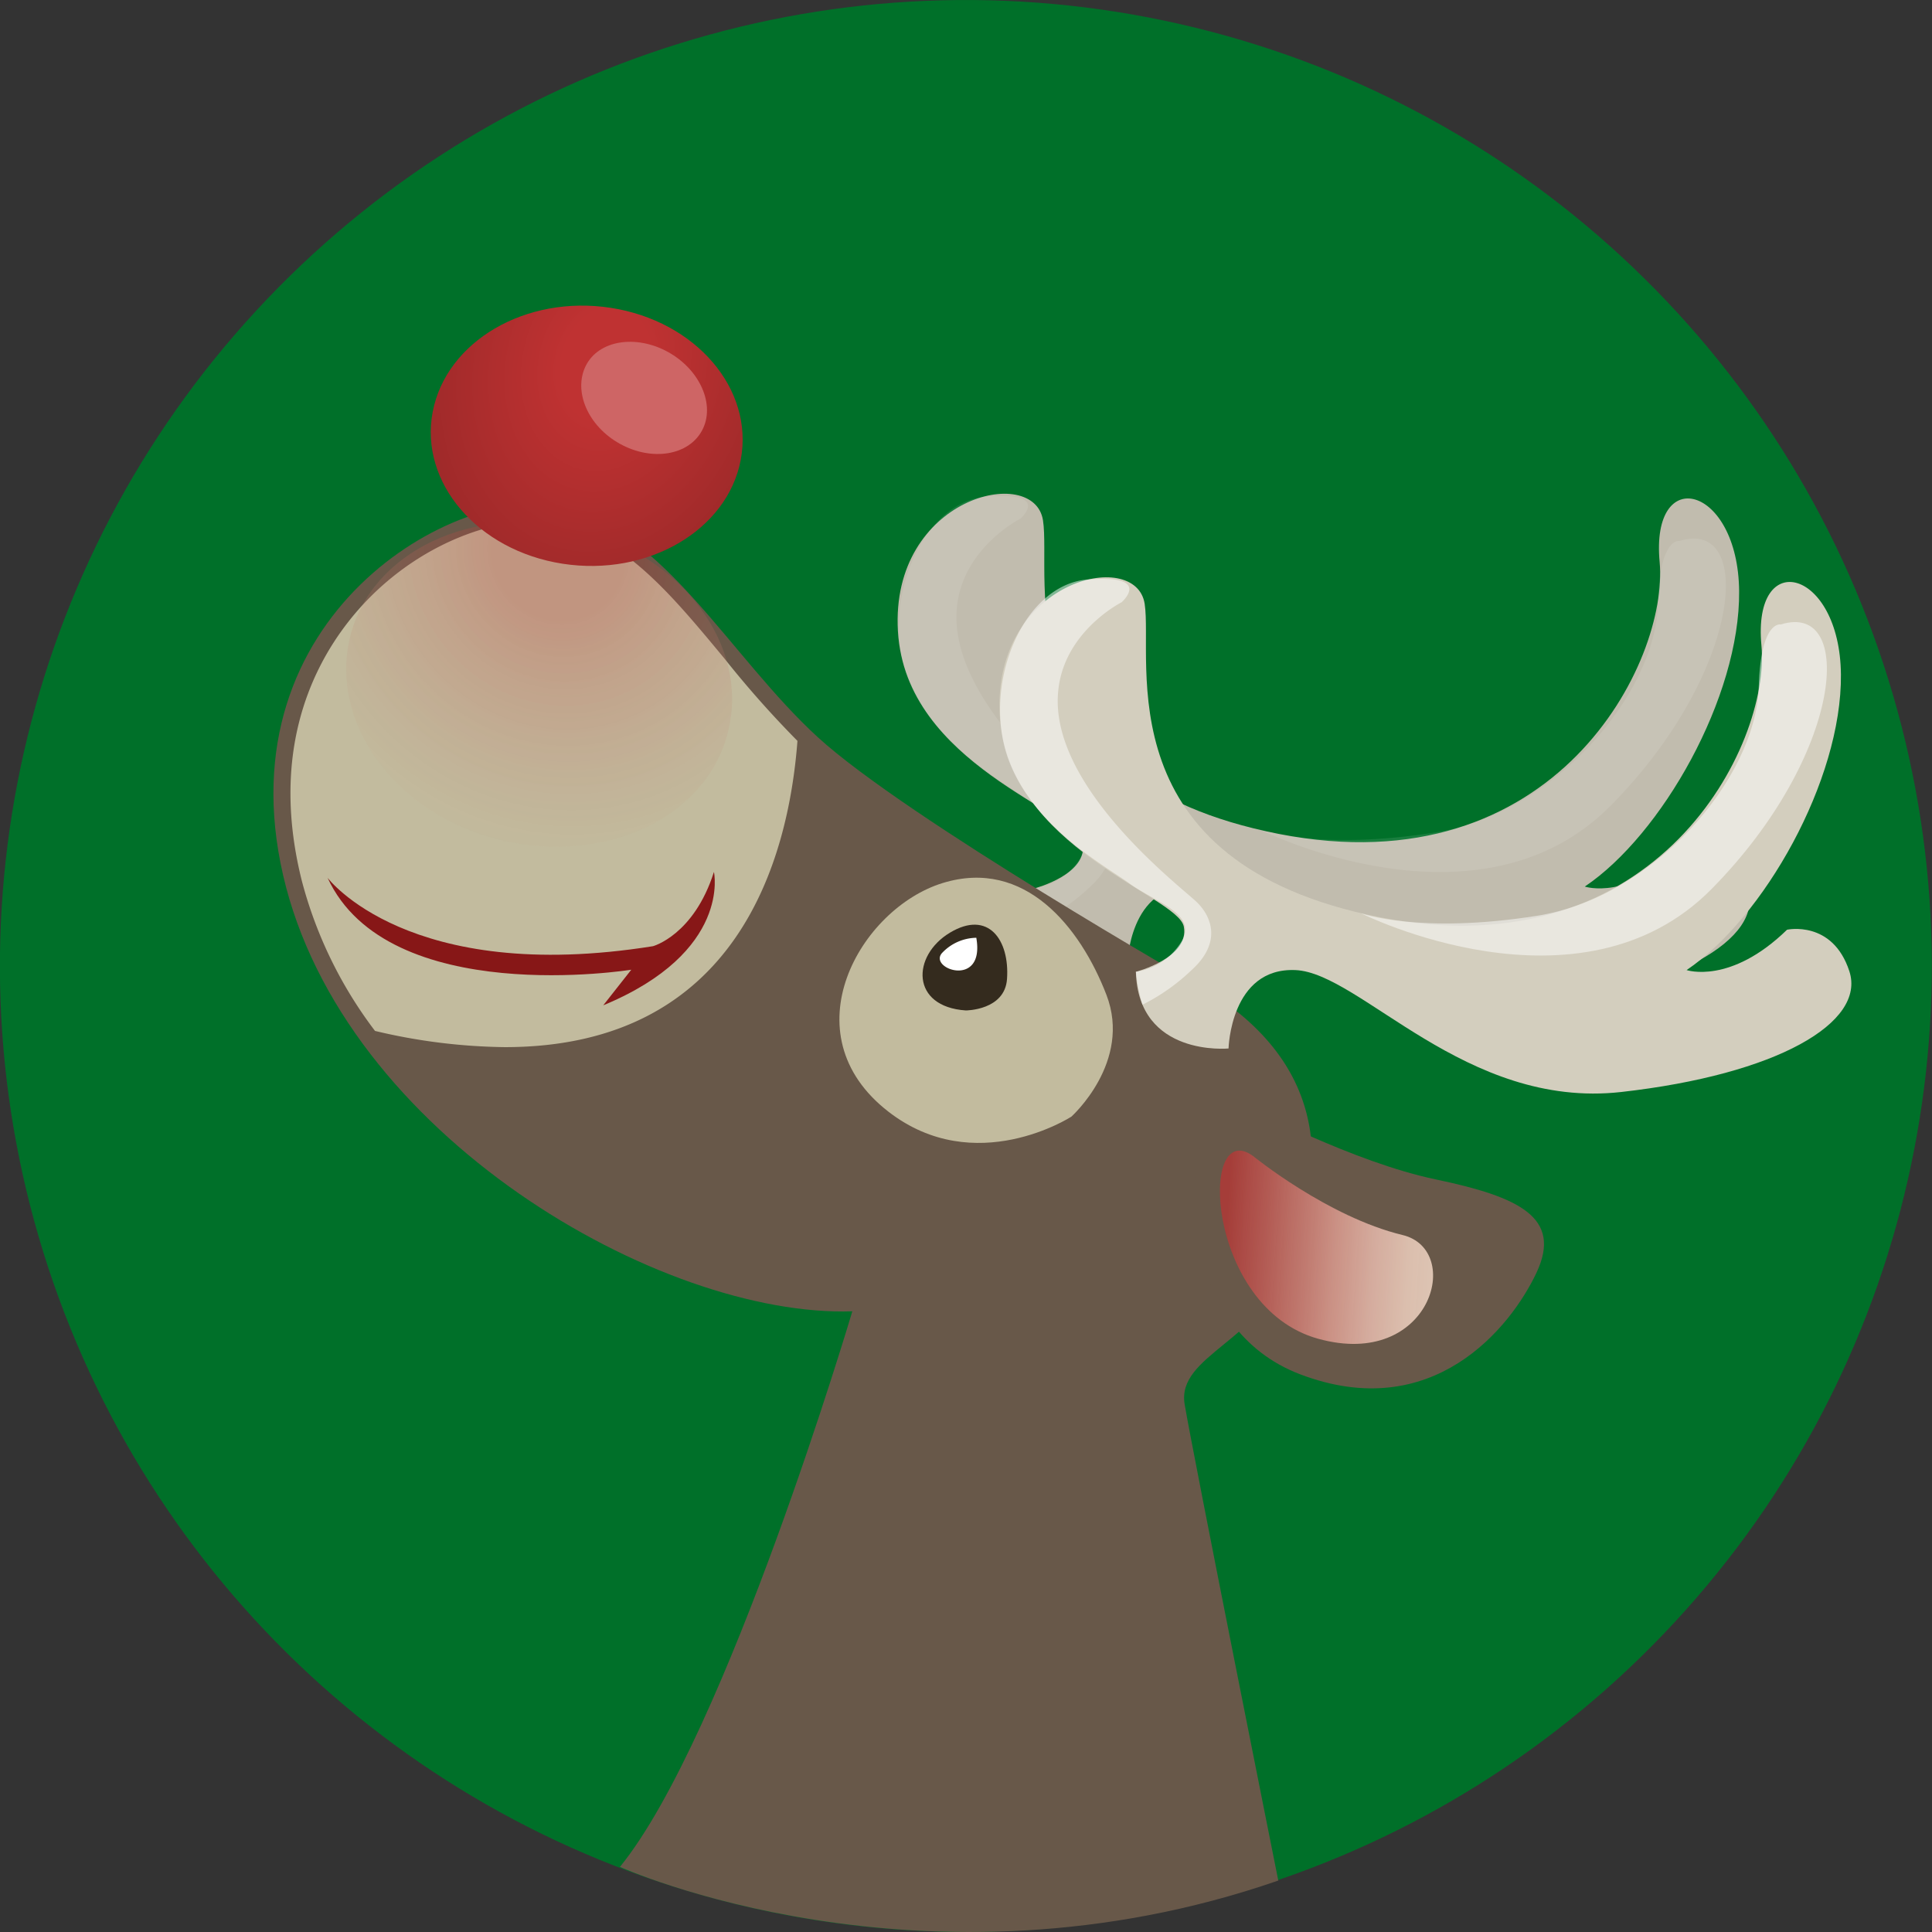 <?xml version="1.0" encoding="UTF-8"?> <svg xmlns="http://www.w3.org/2000/svg" xmlns:xlink="http://www.w3.org/1999/xlink" viewBox="0 0 158.47 158.47"><rect x="0" y="0" width="158.47" height="158.47" fill="#333333" stroke="none"/> <defs> <style>.cls-1{fill:#007029;}.cls-2{fill:#c1bcae;}.cls-12,.cls-3,.cls-8{fill:#fff;}.cls-3{opacity:0.1;}.cls-4{fill:#685849;}.cls-5{fill:#c2bb9e;}.cls-6{opacity:0.4;fill:url(#radial-gradient);}.cls-7{fill:#342b1e;}.cls-9{fill:url(#radial-gradient-2);}.cls-10{fill:#ce6565;}.cls-11{fill:#d3cebe;}.cls-12{opacity:0.5;}.cls-13{fill:#871717;}.cls-14{fill:url(#linear-gradient);}</style> <radialGradient id="radial-gradient" cx="11.12" cy="-65.09" r="18.53" gradientTransform="matrix(1.22, 0.65, -0.57, 1.22, -4.89, 117.46)" gradientUnits="userSpaceOnUse"> <stop offset="0.21" stop-color="#bf3232" stop-opacity="0.7"></stop> <stop offset="1" stop-color="#c2bb9e" stop-opacity="0.4"></stop> </radialGradient> <radialGradient id="radial-gradient-2" cx="94.44" cy="33.16" r="17.17" gradientTransform="matrix(0.99, 0.15, -0.24, 1.26, -35.82, -26.03)" gradientUnits="userSpaceOnUse"> <stop offset="0.21" stop-color="#bf3232"></stop> <stop offset="0.97" stop-color="#992828"></stop> </radialGradient> <linearGradient id="linear-gradient" x1="117.97" y1="95.09" x2="135.91" y2="95.09" gradientTransform="translate(-11.52 -0.97) rotate(3.87)" gradientUnits="userSpaceOnUse"> <stop offset="0.04" stop-color="#bf3232" stop-opacity="0.7"></stop> <stop offset="0.12" stop-color="#c34644" stop-opacity="0.74"></stop> <stop offset="0.34" stop-color="#cc736b" stop-opacity="0.83"></stop> <stop offset="0.54" stop-color="#d4968a" stop-opacity="0.91"></stop> <stop offset="0.72" stop-color="#d9afa1" stop-opacity="0.96"></stop> <stop offset="0.88" stop-color="#dcbfae" stop-opacity="0.99"></stop> <stop offset="1" stop-color="#ddc4b3"></stop> </linearGradient> </defs> <g id="Слой_2" data-name="Слой 2"> <g id="Objects"> <circle class="cls-1" cx="79.23" cy="79.23" r="79.23" transform="translate(-19.04 25.39) rotate(-16.28)"></circle> <path class="cls-2" d="M84.88,72.86s4.42-1.15,3.92-3.74S74.28,62.75,73.65,51.76,84.82,38,85.55,42.68,82.14,63.94,104.89,68.4s32-14.17,31.24-22.3,6.44-6.31,6.52,2.39-6.36,20-12.66,24.23c0,0,3.59,1.22,8.24-3.31,0,0,3.73-.81,5.12,3.4s-5.92,8.47-18.72,9.91-21.38-9.77-26.72-10-5.44,6.4-5.44,6.4S85.06,79.88,84.88,72.86Z"></path> <path class="cls-3" d="M83.69,42.55s-4.73,2.37-5.2,7.27c-.76,7.85,10.12,16.1,11.38,17.33s2,3.33-.37,5.51a16.4,16.4,0,0,1-4.09,2.9,14.66,14.66,0,0,1-.53-2.7,5.32,5.32,0,0,0,3.82-2.63c1.11-2.19-2.24-3.06-4.45-4.68-1.94-1.42-7.75-4.53-9.81-10-2.26-6.07,1.12-14.4,6.49-14.82S83.69,42.55,83.69,42.55Z"></path> <path class="cls-3" d="M137.77,44.37S136.12,44,136,49.49c-.22,7.65-8.74,17.27-18.15,18.77-9.65,1.55-14.48-.2-14.48-.2s17.93,9,28.77-2S143.91,42.45,137.77,44.37Z"></path> <path class="cls-4" d="M98.44,80.89S74.32,67.1,67.08,60.47,54.53,43.46,46,41.55,18.31,50.44,23.22,71.78s31,36.3,46.69,35.78c0,0-10.31,34.8-19.06,45.57,0,0,24.82,11.23,54,1.12,0,0-7-35-7.68-39.06s6.36-5.14,8.82-11.89S109.63,87.52,98.44,80.89Z"></path> <path class="cls-5" d="M41.42,86.45a48.63,48.63,0,0,1-11-1.39,35.62,35.62,0,0,1-6.15-12.62C21.7,62,25,54.91,28.2,50.78c4.57-5.85,11.14-8.47,15.63-8.47a10.28,10.28,0,0,1,2.27.23c5.51,1.23,9.49,6.07,13.7,11.2a80.3,80.3,0,0,0,6.11,6.9c-.69,9.75-4.81,25.81-24.49,25.81Z"></path> <path class="cls-4" d="M43.83,42.81A10,10,0,0,1,46,43c5.33,1.19,9.26,6,13.41,11a83.51,83.51,0,0,0,6,6.77c-.73,9.6-4.86,25.12-24,25.12a48,48,0,0,1-10.65-1.33,35.07,35.07,0,0,1-6-12.3c-2.57-10.23.64-17.19,3.79-21.23,4.46-5.72,10.86-8.28,15.23-8.28m0-1c-9.81,0-24.91,11.2-20,30.75a36.55,36.55,0,0,0,6.34,13A48.85,48.85,0,0,0,41.42,87c21.86,0,24.55-19.54,25-26.51-7-6.64-11.87-16.53-20.22-18.39a11.29,11.29,0,0,0-2.38-.24Z"></path> <path class="cls-6" d="M59.72,60C58,67.08,49.58,71,41,68.9S27,59.3,28.71,52.26s10.14-11,18.71-8.85S61.49,53,59.72,60Z"></path> <path class="cls-5" d="M87.88,91.59s5-4.48,2.87-10-6.67-11.24-13.43-9.16S64.62,84.8,72.88,91.19C80,96.7,87.88,91.59,87.88,91.59Z"></path> <path class="cls-7" d="M79.22,82.88s3.21,0,3.38-2.59c.22-3.19-1.53-5.68-4.68-3.79S74.69,82.58,79.22,82.88Z"></path> <path class="cls-8" d="M80.08,76.92a3.94,3.94,0,0,0-2.83,1.27C76.16,79.49,80.81,81.08,80.08,76.92Z"></path> <path class="cls-9" d="M60.76,37.71c-1.09,5.79-7.63,9.61-14.61,8.53S34.39,39.58,35.49,33.79s7.63-9.62,14.61-8.54S61.85,31.91,60.76,37.71Z"></path> <path class="cls-10" d="M57.6,35.28c-1.09,2.08-4.11,2.58-6.74,1.13S47,32.1,48.05,30s4.11-2.58,6.74-1.13S58.69,33.21,57.6,35.28Z"></path> <path class="cls-11" d="M93.17,79.71S97.6,78.56,97.1,76,82.58,69.6,82,58.61s11.17-13.75,11.89-9.08-3.4,21.26,19.35,25.72,32-14.17,31.24-22.3,6.44-6.31,6.52,2.38-6.36,20-12.66,24.24c0,0,3.59,1.22,8.24-3.31,0,0,3.73-.82,5.11,3.4s-5.92,8.47-18.71,9.91-21.39-9.77-26.72-10S100.77,86,100.77,86,93.36,86.72,93.17,79.71Z"></path> <path class="cls-12" d="M92,49.4s-4.73,2.37-5.2,7.27C86,64.52,96.91,72.77,98.17,74s2,3.33-.37,5.51a16.4,16.4,0,0,1-4.09,2.9,15.39,15.39,0,0,1-.54-2.7A5.33,5.33,0,0,0,97,77.08c1.1-2.19-2.25-3.06-4.45-4.68C90.61,71,84.8,67.86,82.74,62.35c-2.26-6.07,1.11-14.4,6.49-14.82S92,49.4,92,49.4Z"></path> <path class="cls-12" d="M146.07,51.22s-1.65-.39-1.81,5.12C144,64,135.51,73.61,126.11,75.11c-9.65,1.54-14.48-.2-14.48-.2s17.93,9,28.77-2S152.21,49.3,146.07,51.22Z"></path> <path class="cls-13" d="M26.87,72s6.6,8.82,26.69,5.61c0,0,3.35-.9,5-6.09,0,0,1.47,6.57-9.08,10.94l2.3-2.92S31.83,82.76,26.87,72Z"></path> <path class="cls-4" d="M99.46,91.5s-.26-1.59,2.48-.84c.83.23,9,4.65,15.83,6.08s10.39,3.12,8.26,7.65-8.54,12.47-19.4,8.33C96.86,109,96.73,95.93,99.46,91.5Z"></path> <path class="cls-14" d="M102.78,94.82s6.13,5,12.26,6.48c5.06,1.22,2.32,11.07-6.92,8.51S98.3,91.56,102.78,94.82Z"></path> </g> </g> </svg> 